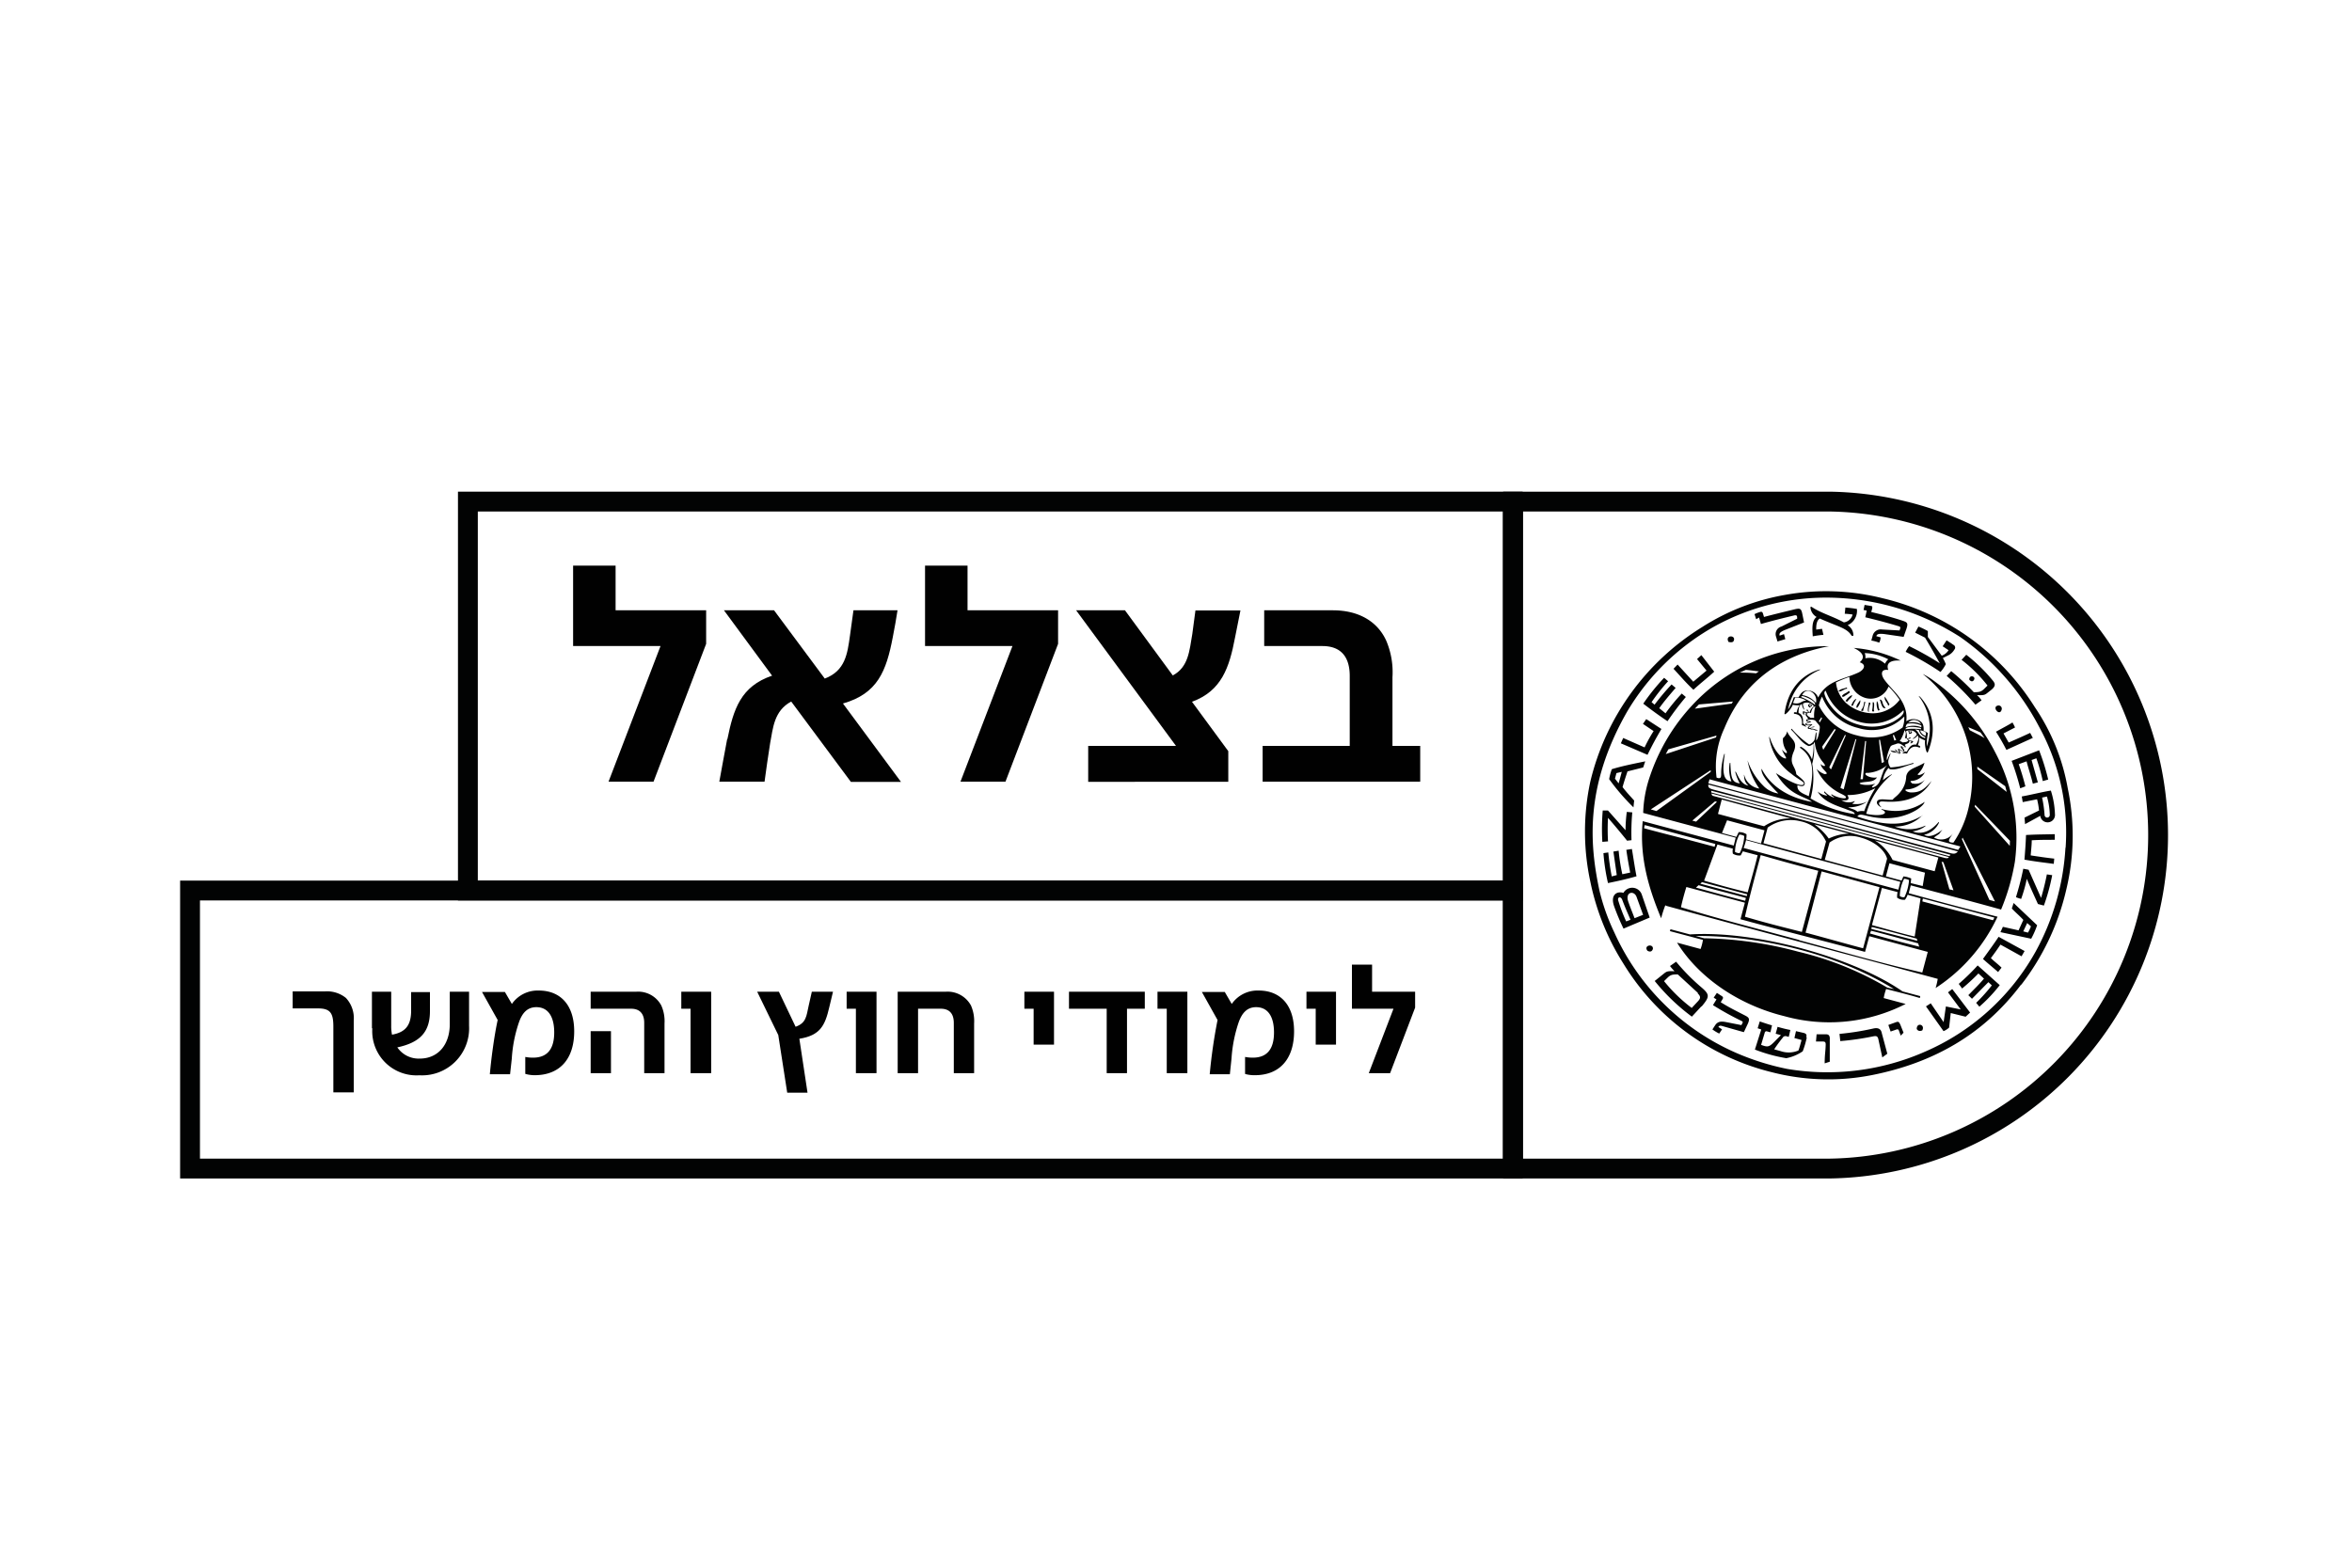 <svg id="Layer_1" data-name="Layer 1" xmlns="http://www.w3.org/2000/svg" viewBox="0 0 300 200"><title>Artboard 4</title><rect x="59.68" y="63.99" width="133.27" height="49.62" style="fill:none;stroke:#020303;stroke-miterlimit:10;stroke-width:2.531px"/><path d="M193,149.08h40.37a42.55,42.55,0,0,0,0-85.09H193Z" style="fill:none;stroke:#020303;stroke-miterlimit:10;stroke-width:2.531px"/><path d="M258.38,106.53c1.55-.09,2.27-.07,3.71-.11l0,.72c-1.05,0-2,0-2.94.06,0,.64-.09,1.3-.13,1.93,1.14.17,1.91.29,3,.41l-.06.67c-1.26-.17-2.29-.28-3.74-.54.08-1,.16-2,.2-3.14m2.05-4.78a15.17,15.17,0,0,1,.32,2.26.33.33,0,1,0,.66-.08,9.13,9.13,0,0,0-.36-2.31Zm-2.59-.14c1.24-.22,2.52-.56,3.71-.75a11,11,0,0,1,.52,3,.94.94,0,1,1-1.87.22l-1.94,1.06-.07-.83,1.85-.91a9.33,9.33,0,0,0-.25-1.43l-1.83.36Zm-1.32-4.53,3.53-1.36a28.06,28.06,0,0,1,1.16,3.73l-.69.2a24.22,24.22,0,0,0-.82-2.91l-.61.22.8,2.85-.64.17c-.26-1.09-.53-1.8-.8-2.85l-1,.36c.31.89.56,1.69.85,2.83l-.66.25a33.07,33.07,0,0,0-1.09-3.49m-2-3.73c.71-.4,1.64-.88,2.1-1.18a5,5,0,0,1,.33.64l-1.47.76.66,1.16c.91-.4,1.82-.8,2.74-1.23l.34.64-3.37,1.53a26.62,26.62,0,0,0-1.33-2.32M254.9,90a.41.41,0,0,1,.42.5c-.22,1-1.38-.37-.42-.5m-6.6-3.77.58-.61a30.9,30.9,0,0,1,2.88,2.69c.69,0,.9-.06,1.24-.35l.51-.5a18.36,18.36,0,0,0-3.31-3.28l.6-.65a21.26,21.26,0,0,1,3.39,3.3c.32.39.36.69-.13,1.12l-.44.35c-.43.35-.49.42-1.45.38a4.72,4.72,0,0,1,.58.66l-.78.56a32.59,32.59,0,0,0-3.67-3.67m2.88.47c0-.66.75-.43.65-.08s-.4.41-.65.08m-3.71-1a37.91,37.91,0,0,0-4.4-2.54,3.44,3.44,0,0,1,.45-.73,39.77,39.77,0,0,1,3.9,2.19c-.63-1.15-1.23-2.2-1.88-3.27l-1.26-.64.42-.78a10.35,10.35,0,0,1,1.2.58l0,.75,1.77,2.39a1.72,1.72,0,0,0,.87-.7l-.75-.5.5-.76c.47.3.5.31.86.57a.39.39,0,0,1,.12.63,1.82,1.82,0,0,1-.68.67l-.78.39a4.73,4.73,0,0,1,.38.78,4.51,4.51,0,0,1-.68,1m-9.81-7.91.13-.65.85.14c.12,0,.17.13.11.37l-.11.4c1.12.26,2.78.7,4,1.11.58.2.73.28.5,1l-.37,1.06-2.4-.35c-.94-.12-1,.07-1.09.26l.55.15a1.32,1.32,0,0,1-.18.68,4.86,4.86,0,0,0-1-.27l.17-.63a1.07,1.07,0,0,1,1.22-.78l2.21.12c.07-.28.25-.44-.15-.55-1.25-.38-2.79-.79-4.22-1.13l.18-.85Zm-6.81-.34.15-.08c1.25.84,2.57,1.15,4.15,2a1.32,1.32,0,0,0,1.11-1,9,9,0,0,0-1-.1l.08-.79a12.73,12.73,0,0,1,1.47.18,2,2,0,0,1-1.18,2.07,1.51,1.51,0,0,1,.73,1.35l-.22,0c-.61-1-1.64-1.12-4.06-2.2-.45.26-.47,1-.46,1.41l.74-.1.18.77a13.13,13.13,0,0,0-1.36.19c-.06-.91-.16-2,.49-2.47a1.53,1.53,0,0,1-.79-1.32M224,79l-.21-.65a4.33,4.33,0,0,1,.8-.3c.14,0,.21,0,.3.29l.11.37c1.1-.3,2.78-.7,4-1,.58-.11.75-.1.89.62l.22,1.08-2.32.91c-.85.33-.86.54-.8.77l.56-.19.17.64-1,.3-.18-.61a1,1,0,0,1,.69-1.3l2-1c0-.31,0-.51-.4-.41-1.26.3-2.84.69-4.22,1.09l-.24-.83Zm-3.53,2.89c-.47-.89.92-.9.69-.2-.06.24-.29.31-.69.2M216,88c-1-.94-1.59-1.66-2.54-2.68l.52-.54,2,2.19,1.69-1.42-1.21-1.47.55-.5,1.64,2.11c-.85.79-1.81,1.52-2.65,2.31m-3.32,4c-1.08-.72-2.07-1.45-3.08-2.23a26.63,26.63,0,0,1,2.66-3.3l.51.44a23.86,23.86,0,0,0-2.11,2.67l.38.32a31.18,31.18,0,0,1,2.17-2.58l.52.44c-.68.8-1.47,1.7-2.09,2.59l.8.65a24.13,24.13,0,0,1,2.07-2.52l.52.44A36.31,36.31,0,0,0,212.7,92m-2.55,4.3-3.41-1.47.3-.68,2.73,1.2a17.82,17.82,0,0,1,1.15-2.08l-1.36-.92.42-.61L211.92,93c-.7,1.18-1.2,2.11-1.77,3.28m-3.29,2.19-.68.16-.19.71.47.6Zm1.49,4.53a27.51,27.51,0,0,1-3.1-3.6,7.2,7.2,0,0,1,.34-1.27c1.34-.41,2.72-.68,4.26-1l-.26.78-2,.5c-.21.63-.42,1.25-.63,2,.53.7.93,1.1,1.48,1.72Zm-3.24,4.34-.73.06a28.25,28.25,0,0,1,.05-4l.67,0,2.24,2.52a17.93,17.93,0,0,1,.16-2.34l.7.06a28.54,28.54,0,0,0-.1,3.55l-.57.06c-.4-.53-2-2.44-2.43-2.91a28.71,28.71,0,0,0,0,2.95m3.62,4.51c-1.38.39-2.27.58-3.62.86a25.18,25.18,0,0,1-.58-3.82l.62-.09a30.72,30.72,0,0,0,.44,3.06l.64-.17-.43-3,.67-.11a23.37,23.37,0,0,0,.47,3l1-.21c-.17-.94-.33-1.75-.49-2.9l.71-.11c.2,1.16.37,2.41.59,3.49m.84,4.91-.83-2.27c-.31-.89-1.52-.66-1.05.62.18.55.54,1.42.79,2.08Zm-1.61.63c-.36-.86-.66-1.49-1.05-2.54-.2-.52-.67-.35-.5.13a21.92,21.92,0,0,0,1,2.62Zm1.45-3.19,1,2.91-3.34,1.41a28.91,28.91,0,0,1-1.19-2.83c-.51-1.42.28-2,1.18-1.73a1.29,1.29,0,0,1,2.35.24m1.41,6.9c-.07.24-.26.49-.7.24-.53-.7.76-.95.7-.24M240.4,88.88a7.42,7.42,0,0,1,.61,1l-.17.16c-.09-.45-.54-.65-.44-1.18m-.62.39c.31,0,.32.38.4.58a1.17,1.17,0,0,0,.34.47c-.45.26-.59-.67-.74-1m-.23,1.34a2,2,0,0,1-.15-1.19c.27.29.13.81.35,1.08a.17.17,0,0,1-.2.11m-.76,0a4.08,4.08,0,0,0,.07-1.05s.12,0,.13,0c.17.34-.08,1,.08,1.13-.16.12-.26,0-.28,0m-.43-1.09c.21,0,.2,0,.2.18a1.92,1.92,0,0,0-.19,1.06c-.28-.25,0-.77,0-1.24m-1,1a1.75,1.75,0,0,0,.39-1c0-.08.07-.11.16-.09-.06.37-.21.76-.28,1.16-.05,0-.16,0-.27-.07m-.11-1.31c.14.25-.23.84-.4,1-.25-.2.29-.78.4-1m-1.12.68c.07-.23.34-.8.65-.84l-.32.55c-.15.43-.22.36-.33.29m-.73-.58a1.92,1.92,0,0,1,.83-.75c0,.35-.53.58-.56.83-.07,0-.28,0-.27-.08m.38-1.26c.12,0,.09.11.17.13s-.38.33-.48.39c-.25.14-.23.23-.48.21l-.06-.1c.22-.33.6-.35.85-.63m-.17-.3c-.39,0-.76.44-1.11.34.22-.36.72-.32,1-.49a.13.13,0,0,1,.09.15m-6.11,32.09c5.57,1.49,10.27,2.88,15.7,4.12l.7-2.63-7.46-2-.54,2c-5-1.33-12.75-3.29-15.89-4.17l.56-2.11-7.46-2c-.25.79-.51,1.74-.69,2.58,4.3,1.33,8.73,2.47,15.08,4.18m-13-12.48,2.21.59.09-.36-9-2.41a2.52,2.52,0,0,0-.08.41c3.16.85,4.4,1.13,6.77,1.77m.17,5.5-.33.3c1,.26,4.37,1.21,6.28,1.68l.09-.36c-2.36-.67-3.36-.86-6-1.62m6.11,1.38.06-.23-5.77-1.55-.21.2Zm-3.74-6.58-1.7,4.61c2.47.71,3.82,1.07,5.56,1.49.45-1.66.8-2.81,1.27-4.73l-1.89-.5-.27.52a1.52,1.52,0,0,1-1-.22,1.47,1.47,0,0,1,0-.64Zm3.42-1.09a1.25,1.25,0,0,0-.63-.17,5.24,5.24,0,0,0-.55,2.2,1.07,1.07,0,0,0,.6.16,5.37,5.37,0,0,0,.58-2.19m-1,.12.29-.61a1.72,1.72,0,0,1,1,.27,2.85,2.85,0,0,1-.05.66l1.9.51.44-1.67-4.77-1.28-.65,1.62Zm-2.35-2.93,5.88,1.57a6,6,0,0,1,3.43-1L219.61,102ZM219,102.3l-.24-.07-2.9,2.46.48.13Zm-7.72,1.17,6.92-5v-.21l-7.64,5Zm1.19-7.27,6.41-2.12.06-.24-6.14,1.76Zm3.71-5.79,4.7-.65.16-.26-4.34.37Zm5.72-4.6c.59,0,1.13,0,2.09.09l.36-.25c-.54-.05-1-.14-1.68-.19Zm-4,14.28c-.05.5.2.53,1.31.82l29.05,7.79c.71.19,1.12.38,1.46-.08-2.61-.7-9.53-2.64-31.82-8.53m0-.16,31.87,8.5.28-.44-32-8.57Zm18.67,3.94c0-.35-.65-.43-1.1-.64-1.43-.51-2.92-1-3.63-2.25a2.45,2.45,0,0,0,1.13.52c.29,0-.53-.4-.24-.53a2.72,2.72,0,0,0,1.19.78c.2,0-.58-.37-.27-.41.46.34,1.88.72,1.8.36,0-.14-.38-.32-.75-.5a6.62,6.62,0,0,1-3-3.11,2.72,2.72,0,0,0,1,.66c.2,0,.39,0,.26-.19s-.71-.66-.72-1.09c.26.29.48.26.53.23s-.06-.23-.19-.39a4.68,4.68,0,0,1-1.11-2.64l-.12.14a6.84,6.84,0,0,1-.2,2.63,10.26,10.26,0,0,1-.21,4.42,15.46,15.46,0,0,0,5.6,2m-4.13-12.23-.1-.12L232,92l.12.16ZM234,93l-1.57,2.23a1.09,1.09,0,0,0,.14.42l1.58-2.56Zm1.33.74-2,4.13a.57.57,0,0,0,.23.27l1.87-4.31Zm1.45.57-.11,0-1.92,6.19a1.48,1.48,0,0,0,.42.19Zm.05-.5a6.77,6.77,0,0,0,5.85-1,3.41,3.41,0,0,0,.21-1.4A5.81,5.81,0,0,1,237,92.87a6.55,6.55,0,0,1-4.59-4A3.68,3.68,0,0,0,232,90a7.3,7.3,0,0,0,4.82,3.81m-5.42-2.18a4.16,4.16,0,0,1,.16-1.54c-.33.13-.44.36-.58.87-.22-.1-.33,0-.52.07,0,.32.32.39.48.56a2.32,2.32,0,0,1,.46,0m.11-1.68c.13-.47-1.13-1-1.57-1.1-.15,0-.17,0-.2.12a7.61,7.61,0,0,1,1.77,1m-1.12-.55a2.44,2.44,0,0,0-1.42-.38l-.27.69c1,.22,1-.29,1.69-.31m-.53-.7a2.73,2.73,0,0,1,1.76,1c.32-1.2-1.19-2.2-1.76-1m3,.3a6.52,6.52,0,0,0,4.22,3.47,6,6,0,0,0,4.43-.39c.55-.32,1.51-.92,1.27-1.45a5.69,5.69,0,0,1-5.52,1.51,6.38,6.38,0,0,1-4.39-4c-.3.17-.14.51,0,.85m1.31-1.91a4.16,4.16,0,0,0,1.25,2.59,5.27,5.27,0,0,0,3.45,1.35,4.28,4.28,0,0,0,3.42-1.72,11.74,11.74,0,0,0-1.41-1.7,2.46,2.46,0,0,1-2.93,1.47,2.86,2.86,0,0,1-2.07-2.69,15.53,15.53,0,0,0-1.71.7m6.27-2.41a1.52,1.52,0,0,1,.4-.54,7,7,0,0,0-3-.79,1.4,1.4,0,0,1,.08.66,2.93,2.93,0,0,1,2.48.67m1.88,9.88a1.53,1.53,0,0,1,.41.19c.23-.06.51,0,.7-.23-.12-.17-.17-.31-.42-.33.14-.52.17-.77-.06-1a4,4,0,0,1-.63,1.41m.78-1.79a2.74,2.74,0,0,1,2,0c0-.09,0-.17,0-.22a3,3,0,0,0-1.81-.22.81.81,0,0,0-.19.42m.32-.56a2.52,2.52,0,0,1,1.64.18,1,1,0,0,0-1.64-.18m1.55.67c-.43-.11-1.78-.31-1.91.17a7.6,7.6,0,0,1,2,0c0-.12,0-.16-.12-.2m0,.34a1.06,1.06,0,0,0,.7.7l.06-.41a1.38,1.38,0,0,0-.76-.29m.65,1v-.17a1.16,1.16,0,0,1-.78-.85,2.36,2.36,0,0,0-.53-.1c.62.38.37.83,1.31,1.12m-3.7.24-.29-.67-.14.05.2.69a.58.58,0,0,1,.23-.07m-1.84,2.92.29-.13-.51-2.83h-.13c.08,1,.22,2,.35,3m-1.89,1.2c-.63.13.34.77,1.28.6-.43.65-1.19.49-2,.66s1,.53,1.8.09c-.17.17-.66.55-.31.52.88-.28.9-1,1.25-1.84a2.48,2.48,0,0,1,.57-1l0,0a4.37,4.37,0,0,1-2.56,1m-.85.8h.3l.42-4.87h-.13Zm1.89,1.14a7.34,7.34,0,0,1-3.57.88s.65.89-.77.64a1.73,1.73,0,0,0,1.71.12c0,.21-.47.34-.23.37a3.14,3.14,0,0,0,1.86-.32,4,4,0,0,1-2.48.75c.56.27.79.21,1.2.57a1.76,1.76,0,0,1,.86-.07,14.81,14.81,0,0,1,1.42-2.94m16.76.48-.19-.73-3.56-2.49v.3Zm-2.85-6.9-.49-.68c-.6-.29-1.07-.46-1.56-.68l.19.39c.86.45,1.35.66,1.86,1m3.26,13.11-4.44-4.6-.06.24,4.48,5ZM254.46,115l-4.13-8.14-.09.19,3.51,7.76Zm-5.29-1.42L247.88,110l-.23-.07,1,3.53Zm-1.93-4.18-8.09-2.17a5.88,5.88,0,0,1,2.25,2.48l5.37,1.44Zm-2,3.64.29-1.71L241,110.13l-.45,1.67,2,.54.23-.53a3,3,0,0,1,1,.27l-.07.58Zm-2.92,1.27a.78.78,0,0,0,.59.15,5.92,5.92,0,0,0,.59-2.18,1.57,1.57,0,0,0-.63-.17,5.2,5.2,0,0,0-.55,2.2m1-.16a2.42,2.42,0,0,1-.34.64,1.46,1.46,0,0,1-1-.27,2.61,2.61,0,0,1,.06-.71l-2-.53-1.27,4.74c2,.54,3.5,1,5.45,1.46l.75-4.87Zm-4.8,4.94c2.36.68,4.14,1.15,6.28,1.68l-.14-.42c-2.65-.71-4.18-1.16-6-1.61Zm.16-.59c1.27.34,5.89,1.53,5.89,1.53l-.09-.28c-3.16-.84-3.95-1.06-5.73-1.49Zm-9.05-13.73a5,5,0,0,0-4.16.81l-.54,2,7.38,2,.6-2.22a4.6,4.6,0,0,0-3.28-2.59m6.22,1.58-4.43-1.18a7.52,7.52,0,0,1,1.84,1.81,6.3,6.3,0,0,1,2.59-.63m-3.1,3.35,7.38,2,.57-2.15c-.34-1.24-1.8-2.27-3.34-2.69a4.48,4.48,0,0,0-4,.63Zm15.9-.47.14-.18c-11.77-3.15-20.77-5.69-30.52-8.17l0,.22Zm-30.34-8a.3.3,0,0,0,.25.32l29.56,7.92c.16,0,.32.09.46-.13Zm6.26,7.9c-.85,3.14-1.38,5.13-2,7.82,2.7.8,4.49,1.24,7.26,1.94l2.09-7.8c-2.89-.73-4.78-1.27-7.34-2m7.77,2.08c-.74,2.79-1.18,4.59-2.05,7.81,2.81.75,4.73,1.31,7.34,2l2.09-7.8Zm9.79,2.33.25-1c-6.78-1.86-12.83-3.44-19.68-5.32a7.37,7.37,0,0,1-.31,1Zm3.12,1.13-.06.37,9,2.4a1.2,1.2,0,0,0,.18-.34Zm-32.84.84a15,15,0,0,0-.54,1.68c-1.49-3.59-2.81-7.66-2.35-12.39l11.61,3.11.25-1-11.8-3.16a15.7,15.7,0,0,1,.9-4.79A24.89,24.89,0,0,1,215.82,90a23.51,23.51,0,0,1,17.47-7.56c-5.62,1.06-10.76,4.15-13.34,10.46a11.43,11.43,0,0,0-1,6.3c.69.27.57-.23.59-.78a9.23,9.23,0,0,1,.37-2.16c0-.12.11-.1.08,0-.33,2.17-.22,3.35.86,3.43a4.38,4.38,0,0,1-.22-2.36s.09,0,.08,0c.08,2.07.23,2.45,1.2,2.62a6.7,6.7,0,0,1-.58-1.47c0-.08.08,0,.08,0,.29.5.64,1.58,1.61,1.75a1.5,1.5,0,0,1-.54-1c0-.09-.07-.53,0-.34a2.33,2.33,0,0,0,1.92,1.71A8.8,8.8,0,0,1,222.9,97a8.27,8.27,0,0,0,2,3.23,3.33,3.33,0,0,0,1.93,1c-1.23-1.26-2.1-2.26-2.15-3,0-.26.06-.07.06-.07.39.74,1.89,3.36,6.38,4.14-1.06-.8-2.88-.77-4.6-3.67,1,.65,3.39,2,3.57,1.35.07-.24-.81-.6-1.57-1.24a7,7,0,0,1-2.84-4.55c-.06-.4.09,0,.09,0,.23.7.95,2.3,1.89,2.56.44.11-.14-.43-.37-1.13.61.72.76.46.52.1a2.52,2.52,0,0,1-.39-1.55,1.56,1.56,0,0,0,.54-.88c.24.83,1.11,1.06,1,2-.05.49-.26.65-.39,1.3-.18,1,.46,1.27.55,2.19.66.56,1.3,1,1,1.39-.18.2-.5.12-.85,0-.11.87.88,1.13,1.44,1.41.68-3,.75-4.87-1.1-6.17-.06-.1.08-.15.08-.15a3.09,3.09,0,0,1,1.43,1.62,7.53,7.53,0,0,0,.21-2c-.25.15-.37.29-.63.3-.92-.37-1.43-1.32-2.24-2.09,0,0,0-.12.08-.11a11.4,11.4,0,0,0,2.22,2,1.25,1.25,0,0,0,.66-.55c.09-.18.17-1,.22-1s.1.11,0,1c.21,0,.45-1.07.48-1.66,0-.25-.3-.47-.48-.73s-.57-.24-1.09-.2c-.08,0,0,.12.09.15s.37,0,.35.09-.72.19-.55.32.42,0,.67,0-.58.41-.34.47.31-.22.68-.16c0,.09-.36.07-.42.14s0,.13.09.11c.27,0,.51.18.77.16-.31.22-.45-.07-.71-.06s-.25,0-.26-.11a.25.25,0,0,1-.3,0c-.11-.08,0-.26.38-.46a1.06,1.06,0,0,1-.67,0c-.17-.13,0-.25.49-.38-.59,0-.5-.35-.19-.39-.06-.27-.45-.42-.27-.76-.1-.11-.13,0-.24-.06-.12.14.2.22,0,.25s-.18-.26-.15-.38.57.24.7.06c-.07-.06-.4-.24-.12-.33a.49.49,0,0,0,.28.37,1.28,1.28,0,0,1,.54-.75,1.06,1.06,0,0,0-1.38-.37c-.09.32.2.65.12.8a1.51,1.51,0,0,1-.28-.71c-.3,0-.45.6-.42,1.12.54.19.6.76.57,1.35a.61.61,0,0,1,.39.44s-.33-.21-.54-.23c.09-1-.26-1.39-1-1.46,0-.05-.13-.29.34-.16a2,2,0,0,1,.38-.93,2.75,2.75,0,0,1-.88-.06c-.18.55-1.14,1.57-1.05,1.08.47-3.15,2.2-4.87,4.37-5.56.13,0,.4-.07,0,.09a6.78,6.78,0,0,0-3.91,5,6.8,6.8,0,0,0,.71-1.56,2.79,2.79,0,0,1,.62,0c.25-.44.51-.93,1.25-.86a1.4,1.4,0,0,1,1.25.89c1.08-2.14,3.05-2.25,5.07-3.16.67-.29,1.23-1,.23-1.34,1-.85-.13-1.53-.77-1.83a16.82,16.82,0,0,1,6,1.62c-.71-.06-2,0-1.59,1.19-1.06-.15-.91.7-.47,1.28.87,1.18,2,2,2.52,3.37a3.84,3.84,0,0,1,.25,1.9,1.63,1.63,0,0,1,1.56-.14c.68.31.66.86.65,1.37a1.82,1.82,0,0,1,.56.28,7.17,7.17,0,0,0-.16,1.7,6.78,6.78,0,0,0-.9-6.25c-.25-.33-.05-.14.06-.07,1.53,1.69,2.17,4,1,7-.17.47-.48-.9-.37-1.46a3.19,3.19,0,0,1-.79-.38,1.81,1.81,0,0,1-.14,1c.48.13.27.29.22.32-.68-.31-1.2-.11-1.6.76-.19-.09-.55,0-.58-.07a.59.59,0,0,1,.56-.19c.27-.53.6-1,1.17-.88.28-.44.43-1,.19-1.19-.17.3-.43.36-.6.48,0-.16.43-.31.51-.63a1,1,0,0,0-1.38-.37,1.72,1.72,0,0,1,.09.92.52.52,0,0,0,.43-.18c.2.22-.18.21-.27.23,0,.21.53.22.64.29s-.21.33-.32.26.14,0,.1-.23c-.13,0-.1-.11-.24-.06,0,.38-.42.31-.6.52.24.19.16.51-.36.24.33.35.44.55.22.57a1.08,1.08,0,0,1-.6-.28c.21.35.23.57.1.58a.25.25,0,0,1-.25-.16c-.07.11-.18,0-.29,0s-.47,0-.64-.3c.22.14.54.06.74.24s.16,0,.14,0-.35-.26-.29-.33c.34.13.39.44.51.47s-.24-.53-.06-.57c.22.11.47.3.6.29s-.36-.39-.32-.55.16,0,.36.1.21,0,.15-.09c-.43-.29-.67-.52-1.05-.37s-.67.16-.78.39c-.26.53-.59,1.59-.41,1.68.31-.81.46-.9.45-.86s-.3.77-.31,1a1.3,1.3,0,0,0,.29.81,11.49,11.49,0,0,0,2.91-.59s0,.13,0,.13c-1.09.26-2,.83-3,.69l-.17-.17a3,3,0,0,0-.71,1.56,6.24,6.24,0,0,1,1.14-.76l0,.05a9.73,9.73,0,0,0-3.27,5c2,.44,3-.09,2-.52-.08,0-.06-.1,0-.08a6.53,6.53,0,0,0,5.45-.92c-.15.55-1.46,1.52-3.31,1.92a8.86,8.86,0,0,1-1.77.17c-2.4-.05-3.12-.84-3.5-.22,3.71,1.3,6.08,1.16,8.23-.09.05,0,.21-.16,0,0a4.87,4.87,0,0,1-3.46,1.37,5,5,0,0,0,3.88-.11s.09,0,0,.08a3.43,3.43,0,0,1-1.6.64c.56.27,1.86.46,3.2-1.06.24-.28.14,0,.14,0a2.76,2.76,0,0,1-1.88,1.5c.76.46,1.77-.17,2.33-.66l-.4.54-.67.46a1.82,1.82,0,0,0,2.42-.51c-.43.66-.91,1.17.06,1.17a13.1,13.1,0,0,0,2-4.76,16.8,16.8,0,0,0-5.92-16.76,9.15,9.15,0,0,1,1.59,1,25.44,25.44,0,0,1,7.66,9A23.29,23.29,0,0,1,257,109.94a27.63,27.63,0,0,1-1.76,6.1c-3.74-1.05-8.33-2.23-11.52-3.09l-.26,1c4.88,1.35,8.41,2.26,11.33,3a21.91,21.91,0,0,1-7.9,9.1,9.57,9.57,0,0,0,.27-1.17c-12.62-3.42-22.52-6-34.68-9.33m18.5-25.49c.06-.19-.33-.17-.25-.32a3.74,3.74,0,0,1,.44.25l-.33.29c-.1-.11-.32-.21-.14-.42.19.09,0,.16.19.22s0,0,.09,0m12.85,9.84a1.65,1.65,0,0,0,1.68-.44,3,3,0,0,1-2.23,1.23c-.56,0-.06.37.49.39,1.18,0,1.72-.43,2.6-1.48-1.83,3.35-6.06,2.56-6.42,2.63s-.39.36.05.74c-.27-.08-.58-.33-.6-.59,0-.68,1.19-.32,2-.37.32-.38.53-.41,1-1a3.28,3.28,0,0,0,.74-2c.22-1,1.15-1,2.33-1.72a3,3,0,0,1-.81,1.41c-.21.15.22.31.86-.2a2,2,0,0,1-1.61,1.1c-.38,0-.18.21-.06.24m-.34-6.48c.08,0,0,0,.07.06.24.06.08-.11.28-.1.06.27-.19.25-.33.3l-.14-.42a2.58,2.58,0,0,1,.5,0c0,.16-.32-.05-.38.15m-26.91,33.33L214,124.31c-.68,0-.9.06-1.24.36l-.51.5a20.1,20.1,0,0,0,3.53,3.42l.83-.89c.36-.41.28-.61-.09-1m.48,1.7-1.2,1.3a25.75,25.75,0,0,1-4.74-4.55l1.07-.86c.44-.35.5-.43,1.46-.38a6.56,6.56,0,0,1-.58-.67l.78-.55a26.14,26.14,0,0,0,3.26,3.3c1.07.92,1,1.2,0,2.41m5.88,2.22-.5,1.06-2.79-.79c-.16-.05-.37-.06-.46.13l.47.3-.36.54a5.41,5.41,0,0,1-.87-.53l.36-.55c.36-.54.89-.48,1.41-.38l1.93.38c.21-.45.32-.38-.25-.66a37.76,37.76,0,0,1-3.38-1.89l.45-.73-.36-.22.41-.61.65.42c.11.08.2.19.06.4l-.22.37c1,.62,1.5.87,3.06,1.67.52.27.7.4.39,1.09m7.53,1.72a11.16,11.16,0,0,1-.52,1.78,5.55,5.55,0,0,1-2.1.88,19.66,19.66,0,0,1-4-1.1l.81-2.56-.46-.16.27-.87c.58.2,1.28.43,1.56.5l-.2.89-.43-.12a.22.22,0,0,0-.3.18l-.46,1.54c.81.3,1,.3,1.66-.36l.87-.88-.67-.18.24-.88c.67.19,1.06.29,1.63.4l-.2.88-.24-.06a.42.42,0,0,0-.55.19,17.35,17.35,0,0,0-1.07,1.46l.83.23a3.17,3.17,0,0,0,2.26-.08c.1-.23.26-.83.4-1.34l-.91-.25.2-.88,1,.23c.31.09.4.24.31.56m3,.21v2.9l-.65.21c0-1.14.11-1.51.13-2.39,0-.35-.11-.38-.36-.4l-.88,0,.08-.92,1.18,0c.33,0,.51.13.51.6m6.63-.73.7,2.61-.64.47-.51-2.35c-.1-.41-.32-.39-.63-.34a35.32,35.32,0,0,1-4.22.61l-.1-.92a34.1,34.1,0,0,0,4.29-.68c.59-.14,1,0,1.11.6m2.31-1.22.46,1.15-.36.37-.24-.66c-.08-.19-.22-.15-.36-.1l-.69.24-.29-.84,1-.36c.28-.1.38,0,.45.2m-.72-4.41c-7-4.35-16.78-6.85-25.3-6.78l1.07.29a48.87,48.87,0,0,1,12,1.71A40.64,40.64,0,0,1,240.74,126Zm3.14,1.09c-1.41-.42-2.89-.77-4.15-1.11a6.72,6.72,0,0,0-.31,1.16l2.8.75a21.38,21.38,0,0,1-15.47,1.56c-5.84-1.43-10.95-4.94-13.69-9.38l3,.81a5.82,5.82,0,0,0,.3-1.16L213,118.79l.07-.24,2.48.66c8.48-.54,21,3,27.12,7.27l2.25.6s0,.21-.06.24m.32,4.14c-.27.1-.53.11-.7-.19,0-.9,1.12-.55.7.19m3.83-5.28,2.28,3-.57.53-1.9-.47-.21,1.86a2.49,2.49,0,0,1-.71.45l-2.24-3.16.61-.39,1.64,2.4.29-2,1.89.38-1.62-2.18Zm3.26-3,2.8,2.5a19.54,19.54,0,0,1-2.6,2.75l-.41-.49a21.58,21.58,0,0,0,2-2.23l-.44-.41-2.09,2.12-.47-.46c.76-.78,1.39-1.38,2-2.11l-.71-.66a26.81,26.81,0,0,1-2.08,1.92l-.43-.59a28,28,0,0,0,2.4-2.34m2.68-3.67,3.32,1.82-.39.67-2.69-1.49c-.43.65-.77,1.12-1.22,1.72.46.46.89.75,1.36,1.22l-.44.56c-.62-.55-1.19-1-1.93-1.67.67-.93,1.35-1.85,2-2.83m3.14-.69.6.16a5.47,5.47,0,0,0,.38-.8l-.48-.42Zm-1.23-3.62,3,2.84a11.28,11.28,0,0,1-.76,1.72l-3.92-.84.31-.68,2,.45.61-1.33c-.52-.57-1-.95-1.47-1.46Zm4.92-3.55a25.68,25.68,0,0,1-1.06,3.88l-.76-.2c-.45-1-.92-2-1.42-3.21a18.48,18.48,0,0,1-.72,2.56,4.64,4.64,0,0,1-.66-.22c.4-1.34.68-2.38.93-3.63l.68.13,1.59,3.59a31,31,0,0,0,.74-3Zm1.71-3.49a28,28,0,0,0-3.36-15.4A32.14,32.14,0,0,0,250,81.25a31.75,31.75,0,0,0-16.33-5A29.46,29.46,0,0,0,218.53,80a29.91,29.91,0,0,0-11,10.81C202,100.5,202.83,108,204,113.57a26.72,26.72,0,0,0,1.9,5.37,30.37,30.37,0,0,0,15.82,15.5,32.36,32.36,0,0,0,6.25,1.93,30.87,30.87,0,0,0,17.45-2.15,29.57,29.57,0,0,0,14.22-12.81,31.23,31.23,0,0,0,3.81-13.26M257.8,125.6c-4.8,6.39-11.22,10-19,11.55a28.83,28.83,0,0,1-12.76-.35,30.78,30.78,0,0,1-19-13.91,31.2,31.2,0,0,1-4.19-10.41,30.21,30.21,0,0,1,0-12.78A31.88,31.88,0,0,1,217.11,80a28.76,28.76,0,0,1,10.49-4.09,29.51,29.51,0,0,1,12.49.4,31.46,31.46,0,0,1,19.43,13.87,26.69,26.69,0,0,1,4.23,10.42,29.33,29.33,0,0,1-.18,12.83,31.37,31.37,0,0,1-5.77,12.22" style="fill:#020303"/><rect x="24.24" y="113.61" width="168.71" height="35.47" style="fill:none;stroke:#020303;stroke-miterlimit:10;stroke-width:2.531px"/><polygon points="84.25 82.42 73.1 82.42 73.1 72.16 78.52 72.16 78.52 77.86 90.07 77.86 90.07 82.14 83.36 99.72 77.62 99.72 84.25 82.42" style="fill:#010101"/><path d="M92.78,94.3c.77-3.82,1.71-6.75,5.7-8.1l-6.14-8.34h6.39l6.47,8.71c2.64-1,2.89-3.21,3.21-5.45.17-1.1.29-2.24.45-3.26h5.62c-.17,1.06-.37,2.29-.61,3.46-.82,4.28-1.92,7.17-6.35,8.43l7.4,10h-6.39L100.92,89.5c-2.2,1.18-2.32,3.38-2.69,5.33-.24,1.55-.54,3.55-.71,4.89H91.75c.25-1.43.7-3.79,1-5.42" style="fill:#010101"/><polygon points="129.14 82.42 117.99 82.42 117.99 72.16 123.41 72.16 123.41 77.86 134.96 77.86 134.96 82.14 128.25 99.72 122.51 99.72 129.14 82.42" style="fill:#010101"/><path d="M138.8,95.16H150l-12.74-17.3h6.23l6.1,8.31c2-1.06,2.12-3.14,2.49-5.29.12-1,.28-2,.4-3h5.74l-.69,3.46c-.73,3.83-1.71,6.8-5.49,8.19l4.63,6.3v3.91H138.8Z" style="fill:#010101"/><path d="M161.05,95.16h11.11V86.25c0-2.48-1.14-3.83-3.5-3.83h-7.41V77.86H170c3.46,0,5.78,1.55,6.83,3.91a10.27,10.27,0,0,1,.78,4.64v8.75h3.54v4.56h-20.1Z" style="fill:#010101"/><path d="M42.52,131c0-1.68-.33-2.35-1.94-2.35H37.33v-2.17h4.1a3.83,3.83,0,0,1,2.69.83,3.78,3.78,0,0,1,1,2.88v9.17H42.52Z" style="fill:#010101"/><path d="M47.44,131.18v-4.66H49.9v4.31A5.59,5.59,0,0,0,50,132c1.71-.3,2.44-1.19,2.44-3.07v-2.36h2.4V129c0,2.65-1.26,4-4.16,4.62a3.29,3.29,0,0,0,2.86,1.43c2.31,0,3.83-1.74,3.83-4.41v-4.12h2.46v4.35a6,6,0,0,1-6.34,6.31,5.64,5.64,0,0,1-6-6" style="fill:#010101"/><path d="M67,137v-2.16a5,5,0,0,0,1,.09c1.84,0,2.69-1.14,2.69-3.21s-.81-3.23-2.28-3.23c-1.2,0-1.84.81-2.24,2a17.53,17.53,0,0,0-.89,4.56l-.22,2H62.48c.16-1.87.56-4.93,1-6.92l-2-3.58h2.92l.89,1.53a4,4,0,0,1,3.44-1.71c2.69,0,4.51,1.78,4.51,5.21s-1.76,5.59-5.05,5.59A4.34,4.34,0,0,1,67,137" style="fill:#010101"/><path d="M75.34,131.55h2.59v5.36H75.34Zm6.83-1.05c0-1.18-.57-1.81-1.67-1.81H75.34v-2.17h5.8a3.34,3.34,0,0,1,3.21,1.76,4.93,4.93,0,0,1,.41,2.3v6.33H82.17Z" style="fill:#010101"/><polygon points="88.08 128.69 86.9 128.69 86.9 126.52 90.71 126.52 90.71 136.91 88.08 136.91 88.08 128.69" style="fill:#010101"/><path d="M99.27,132.05l-2.69-5.53h2.77l2.13,4.47c1.37-.49,1.37-1.36,1.66-2.65l.41-1.82h2.7l-.48,2c-.54,2.32-1.16,3.58-3.81,4L103,139.4h-2.59Z" style="fill:#010101"/><polygon points="109.17 128.69 107.99 128.69 107.99 126.52 111.8 126.52 111.8 136.91 109.17 136.91 109.17 128.69" style="fill:#010101"/><path d="M114.5,126.52h6.13a3.39,3.39,0,0,1,3.22,1.76,5,5,0,0,1,.4,2.3v6.33h-2.59V130.5c0-1.18-.56-1.81-1.66-1.81h-2.9v8.22h-2.6Z" style="fill:#010101"/><polygon points="131.84 128.69 130.66 128.69 130.66 126.52 134.44 126.52 134.44 133.27 131.84 133.27 131.84 128.69" style="fill:#010101"/><polygon points="141.16 128.69 136.35 128.69 136.35 126.52 146.02 126.52 146.02 128.69 143.75 128.69 143.75 136.91 141.16 136.91 141.16 128.69" style="fill:#010101"/><polygon points="148.82 128.69 147.64 128.69 147.64 126.52 151.45 126.52 151.45 136.91 148.82 136.91 148.82 128.69" style="fill:#010101"/><path d="M158.81,137v-2.16a5.07,5.07,0,0,0,1,.09c1.84,0,2.69-1.14,2.69-3.21s-.81-3.23-2.28-3.23c-1.2,0-1.84.81-2.25,2a18,18,0,0,0-.89,4.56l-.21,2h-2.57a67.61,67.61,0,0,1,1-6.92l-2-3.58h2.92l.89,1.53a4,4,0,0,1,3.45-1.71c2.68,0,4.5,1.78,4.5,5.21s-1.76,5.59-5,5.59a4.39,4.39,0,0,1-1.18-.14" style="fill:#010101"/><polygon points="167.82 128.69 166.64 128.69 166.64 126.52 170.41 126.52 170.41 133.27 167.82 133.27 167.82 128.69" style="fill:#010101"/><polygon points="177.74 128.69 172.44 128.69 172.44 123.06 175.01 123.06 175.01 126.52 180.5 126.52 180.5 128.55 177.31 136.91 174.59 136.91 177.74 128.69" style="fill:#010101"/></svg>